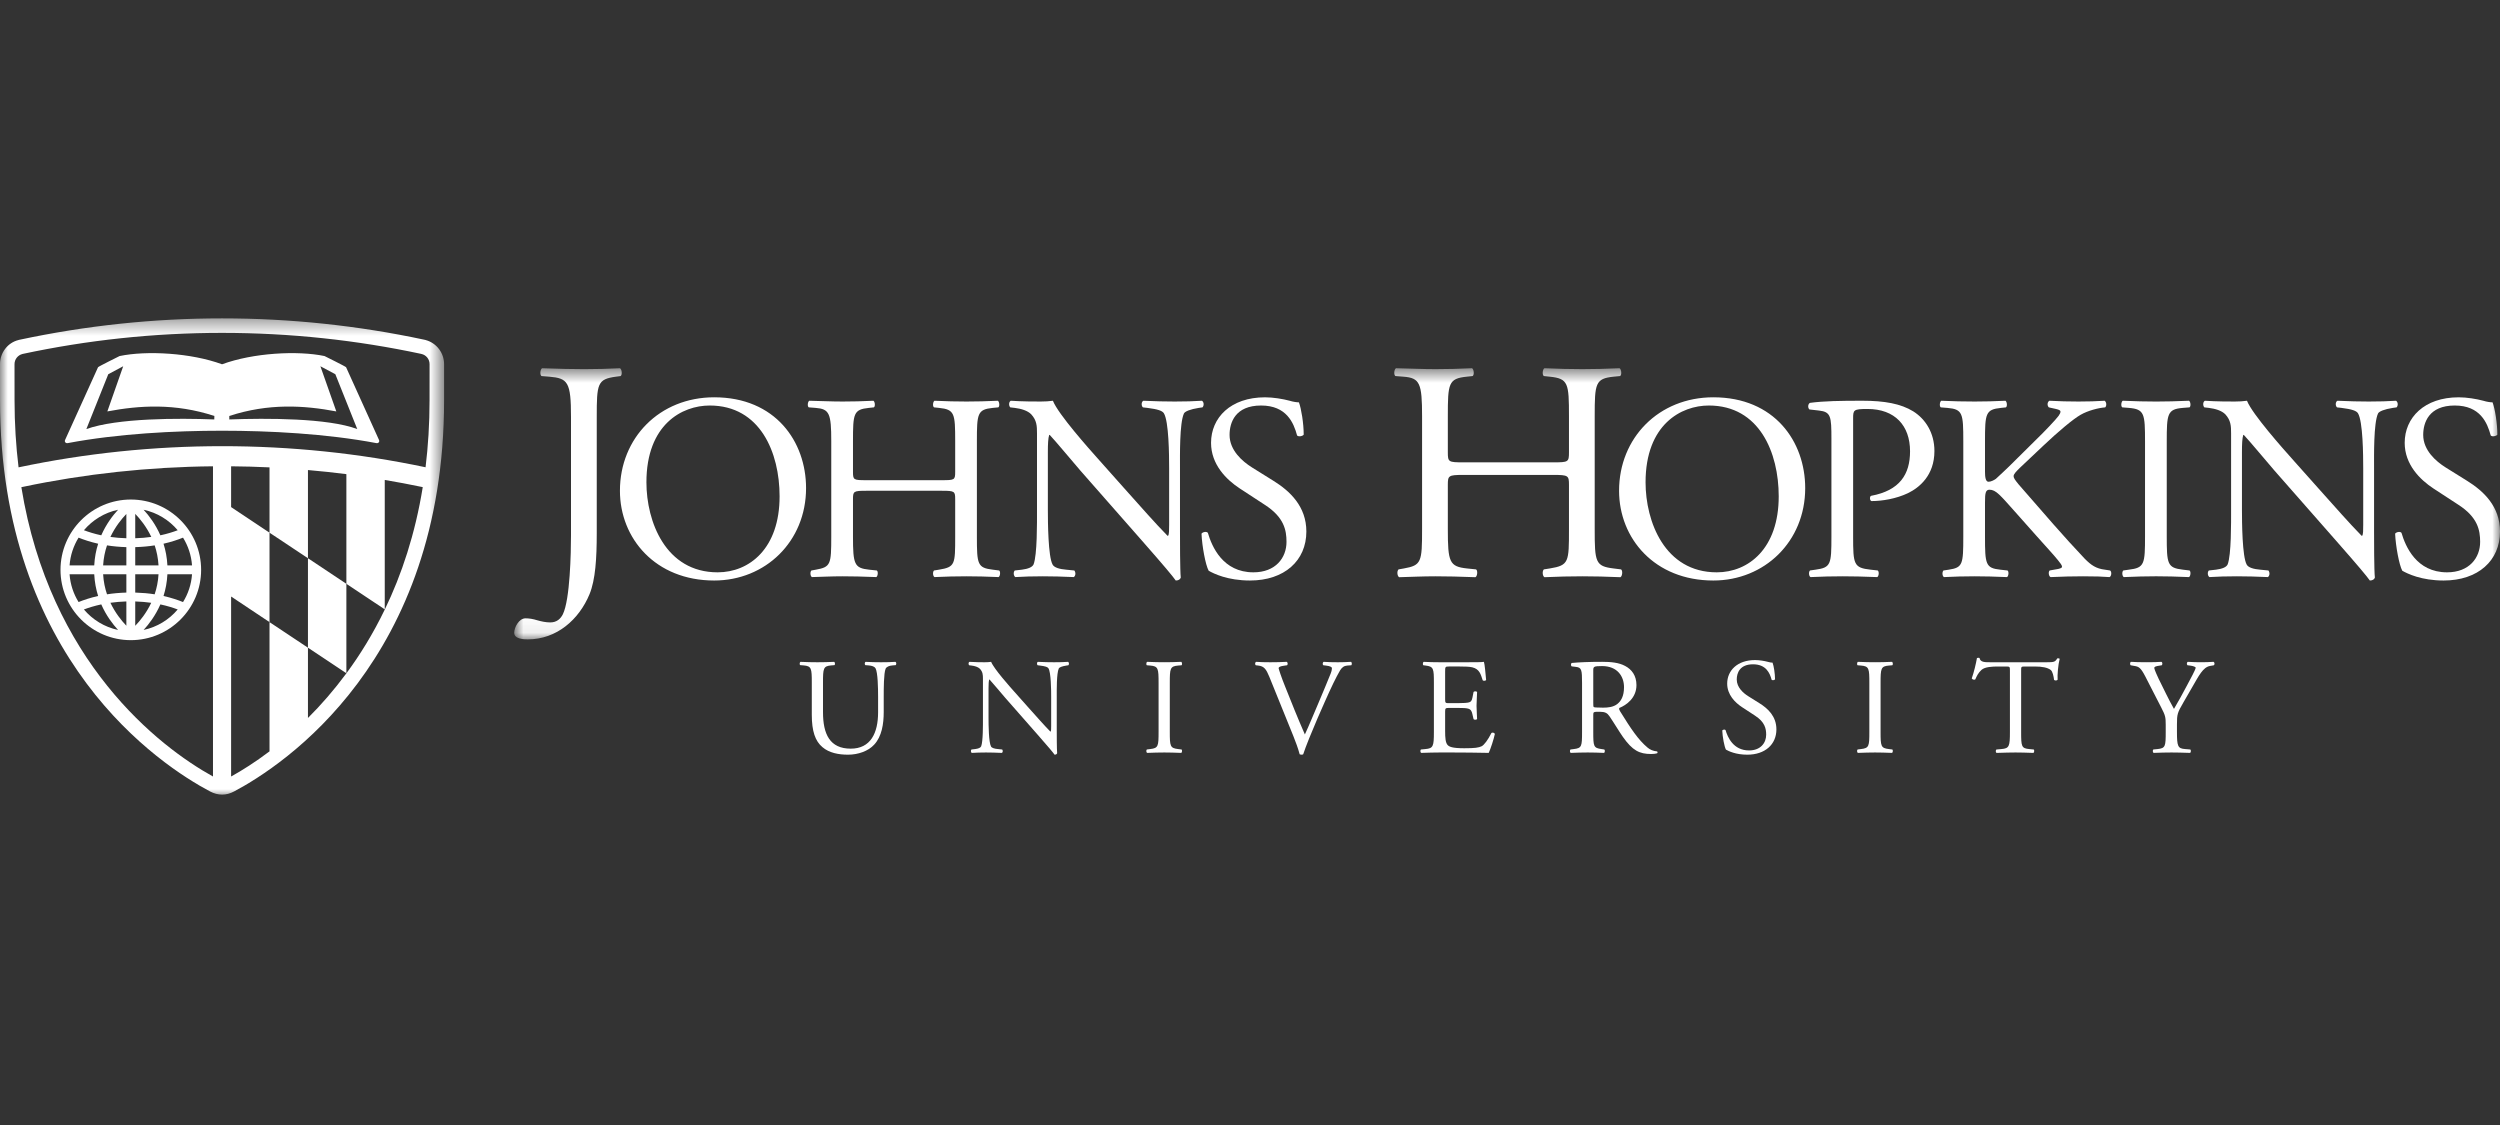 <svg width="160" height="72" viewBox="0 0 160 72" fill="none" xmlns="http://www.w3.org/2000/svg">
<rect x="0" y="0" width="160" height="72" fill="#333333" stroke="none"/>
<path d="M56.198 44.581C56.198 44.039 56.181 43.032 56.033 42.77C55.971 42.664 55.813 42.603 55.595 42.586L55.377 42.569C55.324 42.506 55.34 42.394 55.393 42.358C55.727 42.376 56.049 42.384 56.391 42.384C56.758 42.384 56.994 42.376 57.31 42.358C57.38 42.402 57.37 42.515 57.328 42.569L57.117 42.586C56.899 42.603 56.732 42.682 56.68 42.797C56.558 43.085 56.558 44.09 56.558 44.581V45.571C56.558 46.331 56.436 47.136 55.945 47.66C55.568 48.072 54.92 48.3 54.273 48.3C53.669 48.3 53.066 48.185 52.638 47.819C52.175 47.434 51.955 46.796 51.955 45.754V43.688C51.955 42.778 51.937 42.629 51.43 42.586L51.212 42.569C51.159 42.533 51.176 42.384 51.228 42.358C51.665 42.376 51.963 42.384 52.314 42.384C52.672 42.384 52.962 42.376 53.389 42.358C53.442 42.384 53.459 42.533 53.407 42.569L53.198 42.586C52.69 42.629 52.672 42.778 52.672 43.688V45.579C52.672 46.987 53.109 47.914 54.448 47.914C55.717 47.914 56.198 46.919 56.198 45.588V44.581Z" fill="white"/>
<path d="M67.632 46.673C67.632 46.935 67.632 47.976 67.658 48.204C67.642 48.256 67.589 48.3 67.493 48.3C67.388 48.151 67.134 47.845 66.373 46.979L64.343 44.669C64.106 44.397 63.512 43.681 63.328 43.487H63.31C63.276 43.592 63.266 43.795 63.266 44.056V45.963C63.266 46.375 63.276 47.512 63.425 47.775C63.477 47.871 63.652 47.923 63.872 47.94L64.142 47.968C64.194 48.037 64.186 48.142 64.124 48.186C63.731 48.169 63.425 48.159 63.101 48.159C62.733 48.159 62.497 48.169 62.191 48.186C62.128 48.142 62.12 48.02 62.173 47.968L62.409 47.94C62.611 47.914 62.75 47.862 62.794 47.765C62.917 47.452 62.908 46.383 62.908 45.963V43.435C62.908 43.189 62.899 43.006 62.716 42.804C62.593 42.682 62.382 42.621 62.173 42.595L62.025 42.577C61.972 42.525 61.972 42.394 62.042 42.358C62.409 42.384 62.873 42.384 63.03 42.384C63.171 42.384 63.319 42.376 63.433 42.358C63.608 42.804 64.641 43.96 64.929 44.283L65.777 45.237C66.382 45.91 66.81 46.401 67.223 46.822H67.239C67.275 46.777 67.275 46.637 67.275 46.453V44.581C67.275 44.17 67.265 43.032 67.1 42.77C67.047 42.69 66.907 42.638 66.557 42.595L66.408 42.577C66.347 42.525 66.355 42.384 66.425 42.358C66.828 42.376 67.126 42.384 67.459 42.384C67.833 42.384 68.062 42.376 68.359 42.358C68.429 42.402 68.429 42.525 68.377 42.577L68.254 42.595C67.974 42.638 67.799 42.708 67.764 42.778C67.616 43.095 67.632 44.178 67.632 44.581V46.673Z" fill="white"/>
<path d="M74.149 43.715C74.149 42.787 74.132 42.638 73.615 42.595L73.397 42.577C73.344 42.541 73.362 42.383 73.414 42.357C73.851 42.376 74.149 42.383 74.517 42.383C74.867 42.383 75.164 42.376 75.602 42.357C75.654 42.383 75.671 42.541 75.619 42.577L75.401 42.595C74.884 42.638 74.867 42.787 74.867 43.715V46.83C74.867 47.757 74.884 47.879 75.401 47.94L75.619 47.967C75.671 48.002 75.654 48.159 75.602 48.185C75.164 48.169 74.867 48.159 74.517 48.159C74.149 48.159 73.851 48.169 73.414 48.185C73.362 48.159 73.344 48.02 73.397 47.967L73.615 47.94C74.132 47.879 74.149 47.757 74.149 46.83V43.715Z" fill="white"/>
<path d="M81.236 43.312C81.035 42.823 80.903 42.638 80.527 42.595L80.368 42.577C80.308 42.525 80.316 42.402 80.386 42.357C80.64 42.376 80.92 42.384 81.297 42.384C81.681 42.384 81.987 42.376 82.356 42.357C82.416 42.393 82.434 42.525 82.373 42.577L82.241 42.595C81.909 42.638 81.84 42.69 81.83 42.761C81.848 42.849 81.996 43.322 82.267 43.986C82.67 45.002 83.073 46.006 83.512 47.005C83.781 46.427 84.15 45.527 84.351 45.062C84.604 44.468 85.016 43.479 85.165 43.102C85.235 42.919 85.243 42.823 85.243 42.761C85.243 42.7 85.155 42.629 84.849 42.595L84.692 42.577C84.63 42.525 84.648 42.393 84.71 42.357C84.954 42.376 85.287 42.384 85.618 42.384C85.908 42.384 86.18 42.376 86.468 42.357C86.529 42.393 86.529 42.532 86.486 42.577L86.224 42.595C86.013 42.612 85.882 42.718 85.767 42.901C85.523 43.312 85.181 44.022 84.788 44.913L84.315 45.989C83.965 46.796 83.554 47.809 83.405 48.273C83.379 48.291 83.344 48.3 83.31 48.3C83.266 48.3 83.222 48.291 83.178 48.273C83.081 47.906 82.924 47.478 82.775 47.11L81.236 43.312Z" fill="white"/>
<path d="M91.769 43.698C91.769 42.787 91.751 42.655 91.235 42.595L91.095 42.577C91.043 42.541 91.06 42.384 91.112 42.358C91.49 42.376 91.787 42.384 92.145 42.384H93.79C94.35 42.384 94.867 42.384 94.971 42.358C95.023 42.507 95.076 43.137 95.112 43.523C95.076 43.575 94.936 43.592 94.893 43.539C94.761 43.129 94.683 42.823 94.228 42.708C94.045 42.664 93.764 42.655 93.378 42.655H92.748C92.488 42.655 92.488 42.674 92.488 43.006V44.756C92.488 45.002 92.514 45.002 92.775 45.002H93.284C93.65 45.002 93.922 44.983 94.026 44.949C94.133 44.913 94.194 44.86 94.237 44.642L94.308 44.283C94.35 44.231 94.498 44.231 94.534 44.291C94.534 44.502 94.498 44.844 94.498 45.177C94.498 45.491 94.534 45.825 94.534 46.015C94.498 46.077 94.35 46.077 94.308 46.025L94.228 45.684C94.194 45.527 94.133 45.396 93.958 45.352C93.835 45.316 93.624 45.307 93.284 45.307H92.775C92.514 45.307 92.488 45.316 92.488 45.545V46.777C92.488 47.241 92.514 47.538 92.652 47.686C92.758 47.791 92.941 47.888 93.712 47.888C94.386 47.888 94.638 47.853 94.832 47.757C94.989 47.67 95.225 47.363 95.453 46.909C95.515 46.864 95.638 46.89 95.671 46.971C95.611 47.277 95.392 47.95 95.278 48.185C94.49 48.169 93.712 48.159 92.933 48.159H92.145C91.769 48.159 91.471 48.169 90.954 48.185C90.901 48.159 90.885 48.02 90.937 47.968L91.225 47.94C91.725 47.897 91.769 47.765 91.769 46.848V43.698Z" fill="white"/>
<path d="M101.251 43.707C101.251 42.875 101.224 42.726 100.867 42.681L100.586 42.648C100.525 42.603 100.525 42.463 100.596 42.428C101.084 42.384 101.69 42.357 102.546 42.357C103.089 42.357 103.605 42.402 104.008 42.621C104.426 42.839 104.733 43.234 104.733 43.847C104.733 44.678 104.078 45.132 103.641 45.307C103.597 45.36 103.641 45.448 103.684 45.519C104.383 46.647 104.847 47.347 105.443 47.845C105.592 47.976 105.811 48.072 106.047 48.089C106.091 48.107 106.098 48.178 106.055 48.211C105.977 48.237 105.836 48.256 105.671 48.256C104.926 48.256 104.479 48.036 103.86 47.154C103.631 46.83 103.273 46.226 103.001 45.833C102.87 45.64 102.729 45.553 102.38 45.553C101.986 45.553 101.969 45.561 101.969 45.746V46.848C101.969 47.765 101.986 47.871 102.495 47.94L102.677 47.968C102.729 48.01 102.713 48.159 102.661 48.185C102.267 48.169 101.969 48.159 101.619 48.159C101.251 48.159 100.935 48.169 100.525 48.185C100.473 48.159 100.455 48.029 100.508 47.968L100.725 47.94C101.233 47.88 101.251 47.765 101.251 46.848V43.707ZM101.969 44.957C101.969 45.115 101.969 45.211 101.996 45.247C102.022 45.273 102.153 45.29 102.598 45.29C102.914 45.29 103.247 45.255 103.5 45.062C103.736 44.879 103.937 44.572 103.937 43.978C103.937 43.286 103.51 42.629 102.536 42.629C101.996 42.629 101.969 42.664 101.969 42.91V44.957Z" fill="white"/>
<path d="M111.825 48.3C111.092 48.3 110.627 48.072 110.46 47.975C110.355 47.783 110.242 47.162 110.224 46.751C110.268 46.689 110.399 46.672 110.435 46.725C110.566 47.171 110.925 48.028 111.94 48.028C112.675 48.028 113.035 47.548 113.035 47.022C113.035 46.637 112.955 46.208 112.316 45.798L111.486 45.255C111.047 44.965 110.54 44.467 110.54 43.75C110.54 42.919 111.188 42.244 112.325 42.244C112.596 42.244 112.911 42.297 113.139 42.357C113.252 42.393 113.374 42.41 113.444 42.41C113.523 42.621 113.602 43.11 113.602 43.479C113.567 43.531 113.427 43.557 113.384 43.505C113.271 43.084 113.035 42.515 112.193 42.515C111.337 42.515 111.152 43.084 111.152 43.487C111.152 43.995 111.572 44.361 111.896 44.562L112.596 45.001C113.148 45.342 113.69 45.849 113.69 46.681C113.69 47.643 112.964 48.3 111.825 48.3Z" fill="white"/>
<path d="M119.638 43.715C119.638 42.787 119.622 42.638 119.104 42.595L118.885 42.577C118.832 42.541 118.851 42.383 118.903 42.357C119.341 42.376 119.638 42.383 120.006 42.383C120.357 42.383 120.653 42.376 121.092 42.357C121.144 42.383 121.162 42.541 121.108 42.577L120.888 42.595C120.374 42.638 120.357 42.787 120.357 43.715V46.83C120.357 47.757 120.374 47.879 120.888 47.94L121.108 47.967C121.162 48.002 121.144 48.159 121.092 48.185C120.653 48.169 120.357 48.159 120.006 48.159C119.638 48.159 119.341 48.169 118.903 48.185C118.851 48.159 118.832 48.02 118.885 47.967L119.104 47.94C119.622 47.879 119.638 47.757 119.638 46.83V43.715Z" fill="white"/>
<path d="M129.353 46.848C129.353 47.765 129.37 47.897 129.876 47.94L130.158 47.968C130.21 48.002 130.191 48.159 130.139 48.186C129.64 48.169 129.343 48.159 128.993 48.159C128.643 48.159 128.337 48.169 127.776 48.186C127.723 48.159 127.707 48.01 127.776 47.968L128.092 47.94C128.591 47.897 128.635 47.765 128.635 46.848V42.936C128.635 42.664 128.635 42.656 128.371 42.656H127.89C127.515 42.656 127.034 42.674 126.814 42.875C126.605 43.068 126.516 43.26 126.42 43.479C126.351 43.532 126.227 43.487 126.192 43.419C126.333 43.024 126.464 42.463 126.525 42.114C126.552 42.097 126.665 42.088 126.691 42.114C126.744 42.394 127.034 42.384 127.436 42.384H130.981C131.452 42.384 131.531 42.367 131.662 42.14C131.706 42.124 131.803 42.132 131.819 42.166C131.722 42.525 131.662 43.234 131.688 43.497C131.654 43.566 131.505 43.566 131.46 43.513C131.434 43.296 131.372 42.972 131.243 42.875C131.041 42.726 130.709 42.656 130.226 42.656H129.605C129.343 42.656 129.353 42.664 129.353 42.953V46.848Z" fill="white"/>
<path d="M139.325 46.83C139.325 47.764 139.377 47.905 139.85 47.94L140.184 47.967C140.235 48.02 140.219 48.159 140.166 48.185C139.623 48.168 139.325 48.159 138.975 48.159C138.606 48.159 138.294 48.168 137.829 48.185C137.777 48.159 137.758 48.02 137.811 47.967L138.084 47.94C138.59 47.887 138.606 47.764 138.606 46.83V46.383C138.606 45.902 138.58 45.788 138.328 45.299L137.295 43.285C136.997 42.708 136.867 42.664 136.604 42.621L136.359 42.577C136.307 42.515 136.316 42.393 136.377 42.357C136.656 42.375 136.971 42.383 137.392 42.383C137.794 42.383 138.109 42.375 138.328 42.357C138.407 42.383 138.407 42.524 138.354 42.577L138.241 42.595C137.935 42.638 137.873 42.681 137.873 42.752C137.873 42.839 138.101 43.338 138.145 43.426C138.467 44.073 138.791 44.764 139.134 45.37C139.404 44.904 139.693 44.397 139.956 43.89C140.201 43.434 140.523 42.839 140.523 42.734C140.523 42.681 140.367 42.621 140.157 42.595L139.999 42.577C139.939 42.515 139.947 42.393 140.017 42.357C140.331 42.375 140.585 42.383 140.856 42.383C141.128 42.383 141.373 42.375 141.671 42.357C141.741 42.402 141.75 42.524 141.689 42.577L141.443 42.621C140.988 42.699 140.725 43.251 140.287 44.004L139.737 44.957C139.351 45.623 139.325 45.701 139.325 46.374V46.83Z" fill="white"/>
<mask id="mask0_1806_5924" style="mask-type:luminance" maskUnits="userSpaceOnUse" x="0" y="20" width="29" height="32">
<path d="M28.422 20.375H0V51.001H28.422V20.375Z" fill="white"/>
</mask>
<g mask="url(#mask0_1806_5924)">
<path d="M22.149 23.502C22.127 23.459 20.769 22.787 20.769 22.787C19.043 22.425 16.198 22.583 14.214 23.313H14.207C12.223 22.583 9.381 22.425 7.654 22.787C7.654 22.787 6.295 23.459 6.275 23.502L4.171 28.145C4.102 28.274 4.21 28.384 4.33 28.36C7.528 27.753 11.201 27.566 14.21 27.566H14.212C17.22 27.566 20.894 27.753 24.092 28.36C24.212 28.384 24.319 28.274 24.251 28.145L22.149 23.502ZM13.714 26.845C11.434 26.754 7.5 26.754 5.527 27.46L6.929 23.951L7.885 23.44L6.87 26.331C8.925 25.942 11.199 25.797 13.72 26.622L13.714 26.845ZM14.675 26.845V26.622C17.195 25.797 19.47 25.942 21.524 26.331L20.505 23.44L21.462 23.951L22.864 27.46C20.992 26.755 17.057 26.755 14.675 26.845Z" fill="white"/>
</g>
<mask id="mask1_1806_5924" style="mask-type:luminance" maskUnits="userSpaceOnUse" x="0" y="20" width="29" height="32">
<path d="M28.422 20.375H0V51.001H28.422V20.375Z" fill="white"/>
</mask>
<g mask="url(#mask1_1806_5924)">
<path d="M27.253 21.766L27.238 21.76L27.149 21.74C22.914 20.834 18.561 20.375 14.211 20.375C9.859 20.375 5.5 20.835 1.257 21.743L1.216 21.751L1.176 21.764C0.498 21.931 -0.001 22.568 -0.001 23.305L0.001 25.61C0.001 42.236 10.289 48.981 13.442 50.652C13.694 50.786 13.956 50.855 14.216 50.855C14.477 50.855 14.736 50.786 14.986 50.65C18.131 48.983 28.422 42.236 28.422 25.61V23.305C28.422 22.586 27.937 21.954 27.253 21.766ZM13.631 49.696C10.155 47.777 3.172 42.336 1.367 31.18L1.452 31.162C5.427 30.323 9.522 29.882 13.631 29.843V49.696ZM24.63 39.003C24.628 39.006 24.626 39.011 24.624 39.015C23.885 40.545 23.05 41.901 22.17 43.091C22.168 43.093 22.168 43.094 22.168 43.094C21.367 44.176 20.536 45.129 19.709 45.95V41.452L17.249 39.816V48.087C16.335 48.777 15.492 49.309 14.791 49.696V38.178L17.249 39.816V34.092L19.709 35.727V30.083C20.531 30.155 21.351 30.24 22.168 30.345V37.364L24.624 38.999V30.717C25.41 30.851 26.194 30.994 26.972 31.159L27.056 31.177C26.569 34.189 25.703 36.781 24.63 39.003ZM14.791 32.454V29.843C15.612 29.85 16.431 29.872 17.249 29.912V34.092L14.791 32.454ZM27.492 25.61C27.492 27.124 27.4 28.553 27.236 29.905C18.705 28.104 9.73 28.104 1.188 29.91C1.022 28.555 0.931 27.125 0.931 25.61L0.929 23.304C0.929 22.991 1.145 22.729 1.436 22.656L1.452 22.651C5.567 21.771 9.835 21.304 14.211 21.304C18.582 21.304 22.845 21.77 26.953 22.648L26.962 22.651C27.267 22.713 27.493 22.983 27.493 23.304L27.492 25.61Z" fill="white"/>
</g>
<mask id="mask2_1806_5924" style="mask-type:luminance" maskUnits="userSpaceOnUse" x="0" y="20" width="29" height="32">
<path d="M28.422 20.375H0V51.001H28.422V20.375Z" fill="white"/>
</mask>
<g mask="url(#mask2_1806_5924)">
<path d="M22.168 37.364L19.709 35.727V41.452L22.168 43.088V37.364Z" fill="white"/>
</g>
<mask id="mask3_1806_5924" style="mask-type:luminance" maskUnits="userSpaceOnUse" x="0" y="20" width="29" height="32">
<path d="M28.422 20.375H0V51.001H28.422V20.375Z" fill="white"/>
</mask>
<g mask="url(#mask3_1806_5924)">
<path d="M8.372 40.97C10.853 40.97 12.872 38.951 12.872 36.47C12.872 33.989 10.853 31.97 8.372 31.97C5.891 31.97 3.872 33.989 3.872 36.47C3.872 38.952 5.891 40.97 8.372 40.97ZM9.191 40.316C9.538 39.941 9.951 39.393 10.264 38.682C10.698 38.775 11.069 38.891 11.373 39.006C10.82 39.661 10.058 40.132 9.191 40.316ZM11.714 38.532C11.381 38.397 10.964 38.257 10.465 38.144C10.597 37.726 10.688 37.263 10.714 36.754H12.29C12.243 37.404 12.039 38.007 11.714 38.532ZM11.714 34.409C12.039 34.935 12.243 35.538 12.29 36.187H10.714C10.688 35.679 10.597 35.215 10.465 34.798C10.967 34.684 11.381 34.544 11.714 34.409ZM11.373 33.935C11.069 34.051 10.698 34.166 10.264 34.26C9.951 33.547 9.538 33.001 9.191 32.625C10.058 32.809 10.82 33.281 11.373 33.935ZM8.655 32.888C8.961 33.203 9.368 33.7 9.682 34.362C9.365 34.408 9.023 34.438 8.655 34.448V32.888ZM8.655 35.017C9.103 35.004 9.521 34.964 9.9 34.904C10.028 35.289 10.118 35.717 10.146 36.187H8.655V35.017ZM8.655 36.753H10.146C10.118 37.223 10.028 37.651 9.897 38.036C9.52 37.975 9.103 37.938 8.655 37.924V36.753ZM8.655 38.493C9.022 38.505 9.363 38.534 9.679 38.579C9.366 39.239 8.961 39.736 8.655 40.05V38.493ZM5.37 39.006C5.675 38.891 6.047 38.775 6.481 38.681C6.794 39.394 7.21 39.943 7.557 40.318C6.686 40.133 5.925 39.662 5.37 39.006ZM8.087 40.047C7.782 39.73 7.379 39.234 7.066 38.578C7.382 38.533 7.722 38.504 8.087 38.492V40.047ZM8.087 37.925C7.64 37.938 7.226 37.976 6.849 38.036C6.718 37.651 6.627 37.224 6.6 36.754H8.087V37.925ZM8.087 36.187H6.6C6.627 35.718 6.718 35.29 6.849 34.904C7.226 34.964 7.64 35.004 8.087 35.017V36.187ZM8.087 34.448C7.722 34.438 7.382 34.408 7.066 34.363C7.379 33.706 7.782 33.21 8.087 32.894V34.448ZM7.557 32.624C7.21 32.999 6.794 33.546 6.481 34.26C6.047 34.166 5.675 34.049 5.371 33.934C5.925 33.28 6.687 32.808 7.557 32.624ZM5.029 34.409C5.363 34.544 5.778 34.684 6.282 34.798C6.148 35.215 6.057 35.679 6.031 36.187H4.453C4.499 35.538 4.705 34.934 5.029 34.409ZM4.453 36.753H6.031C6.057 37.262 6.148 37.725 6.28 38.143C5.778 38.256 5.363 38.396 5.029 38.531C4.704 38.007 4.499 37.404 4.453 36.753Z" fill="white"/>
</g>
<mask id="mask4_1806_5924" style="mask-type:luminance" maskUnits="userSpaceOnUse" x="32" y="23" width="128" height="18">
<path d="M160 23.565H32.909V40.92H160V23.565Z" fill="white"/>
</mask>
<g mask="url(#mask4_1806_5924)">
<path d="M36.544 26.679C36.544 24.449 36.344 24.208 35.158 24.107L34.656 24.068C34.536 23.987 34.576 23.626 34.697 23.566C35.861 23.605 36.544 23.626 37.387 23.626C38.192 23.626 38.874 23.605 39.678 23.566C39.798 23.626 39.838 23.987 39.718 24.068L39.417 24.107C38.232 24.269 38.192 24.548 38.192 26.679V34.132C38.192 35.718 38.11 37.104 37.73 38.027C37.066 39.636 35.641 40.921 33.772 40.921C33.532 40.921 32.909 40.9 32.909 40.498C32.909 40.157 33.209 39.573 33.631 39.573C33.873 39.573 34.114 39.613 34.375 39.695C34.656 39.775 34.937 39.835 35.218 39.835C35.641 39.835 35.882 39.594 36.023 39.313C36.484 38.368 36.544 35.356 36.544 34.271V26.679Z" fill="white"/>
</g>
<mask id="mask5_1806_5924" style="mask-type:luminance" maskUnits="userSpaceOnUse" x="32" y="23" width="128" height="18">
<path d="M160 23.565H32.909V40.92H160V23.565Z" fill="white"/>
</mask>
<g mask="url(#mask5_1806_5924)">
<path d="M39.676 31.409C39.676 28.021 42.218 25.427 45.708 25.427C49.623 25.427 51.588 28.257 51.588 31.24C51.588 34.663 48.979 37.153 45.708 37.153C41.947 37.153 39.676 34.459 39.676 31.409ZM49.894 31.765C49.894 28.97 48.657 25.953 45.421 25.953C43.658 25.953 41.371 27.157 41.371 30.868C41.371 33.374 42.591 36.629 45.928 36.629C47.963 36.629 49.894 35.104 49.894 31.765Z" fill="white"/>
</g>
<mask id="mask6_1806_5924" style="mask-type:luminance" maskUnits="userSpaceOnUse" x="32" y="23" width="128" height="18">
<path d="M160 23.565H32.909V40.92H160V23.565Z" fill="white"/>
</mask>
<g mask="url(#mask6_1806_5924)">
<path d="M55.438 31.409C54.624 31.409 54.591 31.444 54.591 31.953V34.341C54.591 36.12 54.675 36.357 55.624 36.459L56.115 36.511C56.217 36.578 56.183 36.883 56.082 36.933C55.166 36.899 54.591 36.883 53.929 36.883C53.201 36.883 52.625 36.917 51.964 36.933C51.862 36.883 51.829 36.611 51.929 36.511L52.218 36.459C53.166 36.289 53.201 36.12 53.201 34.341V28.24C53.201 26.461 53.082 26.174 52.201 26.105L51.76 26.071C51.658 26.004 51.693 25.698 51.795 25.648C52.625 25.664 53.201 25.698 53.929 25.698C54.591 25.698 55.166 25.682 55.895 25.648C55.996 25.698 56.031 26.004 55.929 26.071L55.607 26.105C54.624 26.207 54.591 26.461 54.591 28.24V30.19C54.591 30.714 54.624 30.732 55.438 30.732H60.284C61.098 30.732 61.132 30.714 61.132 30.19V28.24C61.132 26.461 61.098 26.207 60.098 26.105L59.777 26.071C59.674 26.004 59.707 25.698 59.81 25.648C60.589 25.682 61.165 25.698 61.86 25.698C62.521 25.698 63.097 25.682 63.86 25.648C63.96 25.698 63.995 26.004 63.894 26.071L63.537 26.105C62.556 26.207 62.521 26.461 62.521 28.24V34.341C62.521 36.12 62.556 36.34 63.537 36.459L63.944 36.511C64.046 36.578 64.012 36.883 63.909 36.933C63.097 36.899 62.521 36.883 61.86 36.883C61.165 36.883 60.556 36.899 59.81 36.933C59.707 36.883 59.674 36.611 59.777 36.511L60.098 36.459C61.132 36.289 61.132 36.12 61.132 34.341V31.953C61.132 31.444 61.098 31.409 60.284 31.409H55.438Z" fill="white"/>
</g>
<mask id="mask7_1806_5924" style="mask-type:luminance" maskUnits="userSpaceOnUse" x="32" y="23" width="128" height="18">
<path d="M160 23.565H32.909V40.92H160V23.565Z" fill="white"/>
</mask>
<g mask="url(#mask7_1806_5924)">
<path d="M75.519 34.002C75.519 34.511 75.519 36.527 75.569 36.967C75.536 37.069 75.434 37.153 75.248 37.153C75.045 36.866 74.553 36.273 73.079 34.595L69.147 30.121C68.691 29.596 67.537 28.206 67.182 27.835H67.149C67.08 28.038 67.063 28.427 67.063 28.935V32.63C67.063 33.426 67.08 35.629 67.368 36.136C67.47 36.324 67.809 36.425 68.233 36.459L68.758 36.511C68.86 36.645 68.842 36.849 68.724 36.933C67.961 36.9 67.368 36.883 66.742 36.883C66.029 36.883 65.573 36.9 64.979 36.933C64.861 36.849 64.845 36.611 64.945 36.511L65.403 36.459C65.792 36.408 66.063 36.306 66.149 36.12C66.385 35.511 66.368 33.443 66.368 32.63V27.733C66.368 27.258 66.352 26.901 65.996 26.513C65.759 26.275 65.352 26.156 64.945 26.105L64.657 26.072C64.555 25.97 64.555 25.717 64.691 25.648C65.403 25.698 66.3 25.698 66.606 25.698C66.877 25.698 67.165 25.682 67.386 25.648C67.724 26.513 69.724 28.749 70.283 29.376L71.927 31.223C73.095 32.528 73.925 33.477 74.722 34.29H74.757C74.825 34.206 74.825 33.934 74.825 33.578V29.952C74.825 29.155 74.808 26.953 74.485 26.444C74.383 26.292 74.113 26.19 73.434 26.105L73.146 26.072C73.028 25.97 73.046 25.698 73.18 25.648C73.96 25.682 74.536 25.698 75.181 25.698C75.909 25.698 76.348 25.682 76.925 25.648C77.062 25.733 77.062 25.97 76.959 26.072L76.722 26.105C76.18 26.19 75.841 26.326 75.773 26.461C75.485 27.071 75.519 29.172 75.519 29.952V34.002Z" fill="white"/>
</g>
<mask id="mask8_1806_5924" style="mask-type:luminance" maskUnits="userSpaceOnUse" x="32" y="23" width="128" height="18">
<path d="M160 23.565H32.909V40.92H160V23.565Z" fill="white"/>
</mask>
<g mask="url(#mask8_1806_5924)">
<path d="M79.998 37.153C78.573 37.153 77.676 36.713 77.355 36.527C77.151 36.153 76.93 34.951 76.897 34.155C76.981 34.035 77.236 34.002 77.304 34.104C77.557 34.967 78.252 36.629 80.218 36.629C81.641 36.629 82.336 35.697 82.336 34.681C82.336 33.934 82.184 33.105 80.946 32.307L79.337 31.256C78.489 30.698 77.507 29.731 77.507 28.342C77.507 26.732 78.761 25.428 80.963 25.428C81.489 25.428 82.099 25.53 82.54 25.648C82.759 25.717 82.996 25.75 83.131 25.75C83.284 26.156 83.437 27.106 83.437 27.817C83.37 27.919 83.099 27.969 83.013 27.868C82.793 27.054 82.336 25.953 80.709 25.953C79.048 25.953 78.692 27.054 78.692 27.835C78.692 28.817 79.506 29.528 80.133 29.919L81.489 30.765C82.556 31.426 83.607 32.409 83.607 34.019C83.607 35.883 82.2 37.153 79.998 37.153Z" fill="white"/>
</g>
<mask id="mask9_1806_5924" style="mask-type:luminance" maskUnits="userSpaceOnUse" x="32" y="23" width="128" height="18">
<path d="M160 23.565H32.909V40.92H160V23.565Z" fill="white"/>
</mask>
<g mask="url(#mask9_1806_5924)">
<path d="M93.665 30.395C92.701 30.395 92.661 30.434 92.661 31.036V33.869C92.661 35.977 92.76 36.259 93.885 36.381L94.469 36.441C94.589 36.521 94.549 36.883 94.427 36.941C93.344 36.902 92.661 36.883 91.878 36.883C91.013 36.883 90.33 36.922 89.547 36.941C89.426 36.883 89.385 36.561 89.507 36.441L89.848 36.381C90.973 36.179 91.013 35.977 91.013 33.869V26.638C91.013 24.529 90.872 24.187 89.828 24.107L89.305 24.067C89.186 23.987 89.226 23.625 89.346 23.565C90.33 23.585 91.013 23.625 91.878 23.625C92.661 23.625 93.344 23.605 94.207 23.565C94.328 23.625 94.368 23.987 94.247 24.067L93.865 24.107C92.701 24.229 92.661 24.529 92.661 26.638V28.948C92.661 29.571 92.701 29.59 93.665 29.59H99.41C100.374 29.59 100.414 29.571 100.414 28.948V26.638C100.414 24.529 100.374 24.229 99.188 24.107L98.806 24.067C98.686 23.987 98.726 23.625 98.847 23.565C99.769 23.605 100.454 23.625 101.277 23.625C102.061 23.625 102.744 23.605 103.648 23.565C103.768 23.625 103.809 23.987 103.687 24.067L103.266 24.107C102.102 24.229 102.061 24.529 102.061 26.638V33.869C102.061 35.977 102.102 36.239 103.266 36.381L103.748 36.441C103.868 36.521 103.829 36.883 103.707 36.941C102.744 36.902 102.061 36.883 101.277 36.883C100.454 36.883 99.731 36.902 98.847 36.941C98.726 36.883 98.686 36.561 98.806 36.441L99.188 36.381C100.414 36.179 100.414 35.977 100.414 33.869V31.036C100.414 30.434 100.374 30.395 99.41 30.395H93.665Z" fill="white"/>
</g>
<mask id="mask10_1806_5924" style="mask-type:luminance" maskUnits="userSpaceOnUse" x="32" y="23" width="128" height="18">
<path d="M160 23.565H32.909V40.92H160V23.565Z" fill="white"/>
</mask>
<g mask="url(#mask10_1806_5924)">
<path d="M103.621 31.409C103.621 28.021 106.164 25.427 109.653 25.427C113.568 25.427 115.533 28.257 115.533 31.24C115.533 34.663 112.924 37.153 109.653 37.153C105.892 37.153 103.621 34.459 103.621 31.409ZM113.838 31.765C113.838 28.97 112.603 25.953 109.365 25.953C107.604 25.953 105.316 27.157 105.316 30.868C105.316 33.374 106.536 36.629 109.874 36.629C111.908 36.629 113.838 35.104 113.838 31.765Z" fill="white"/>
</g>
<mask id="mask11_1806_5924" style="mask-type:luminance" maskUnits="userSpaceOnUse" x="32" y="23" width="128" height="18">
<path d="M160 23.565H32.909V40.92H160V23.565Z" fill="white"/>
</mask>
<g mask="url(#mask11_1806_5924)">
<path d="M118.6 34.341C118.6 36.12 118.635 36.34 119.719 36.459L120.176 36.51C120.278 36.594 120.245 36.883 120.142 36.934C119.176 36.899 118.618 36.883 117.939 36.883C117.228 36.883 116.618 36.899 115.873 36.934C115.77 36.883 115.737 36.611 115.839 36.51L116.195 36.459C117.177 36.324 117.211 36.12 117.211 34.341V28.089C117.211 26.648 117.177 26.36 116.414 26.275L115.805 26.206C115.686 26.105 115.702 25.851 115.839 25.783C116.737 25.664 117.788 25.647 119.193 25.647C120.6 25.647 121.65 25.834 122.447 26.326C123.227 26.817 123.803 27.698 123.803 28.867C123.803 30.426 122.838 31.207 122.109 31.562C121.362 31.918 120.465 32.069 119.769 32.069C119.651 32.02 119.651 31.765 119.753 31.732C121.583 31.392 122.243 30.358 122.243 28.884C122.243 27.24 121.278 26.174 119.516 26.174C118.618 26.174 118.6 26.24 118.6 26.784V34.341Z" fill="white"/>
</g>
<mask id="mask12_1806_5924" style="mask-type:luminance" maskUnits="userSpaceOnUse" x="32" y="23" width="128" height="18">
<path d="M160 23.565H32.909V40.92H160V23.565Z" fill="white"/>
</mask>
<g mask="url(#mask12_1806_5924)">
<path d="M125.651 28.24C125.651 26.461 125.617 26.19 124.635 26.106L124.21 26.072C124.109 26.004 124.144 25.698 124.245 25.648C125.075 25.682 125.617 25.698 126.379 25.698C127.04 25.698 127.616 25.682 128.346 25.648C128.447 25.698 128.481 26.004 128.379 26.072L128.058 26.106C127.075 26.207 127.04 26.461 127.04 28.24V30.191C127.04 30.512 127.075 30.833 127.262 30.833C127.414 30.833 127.616 30.732 127.735 30.647C127.972 30.444 128.413 30.003 128.6 29.833L130.43 28.021C130.751 27.715 131.582 26.851 131.751 26.614C131.836 26.495 131.871 26.41 131.871 26.343C131.871 26.275 131.803 26.225 131.582 26.174L131.125 26.072C131.006 25.953 131.022 25.733 131.158 25.648C131.751 25.682 132.43 25.698 133.022 25.698C133.615 25.698 134.192 25.682 134.699 25.648C134.819 25.733 134.836 25.97 134.733 26.072C134.294 26.106 133.633 26.275 133.159 26.547C132.684 26.817 131.734 27.613 130.785 28.512L129.26 29.952C129.023 30.191 128.87 30.342 128.87 30.477C128.87 30.597 128.972 30.732 129.193 31.003C130.802 32.849 132.107 34.375 133.429 35.764C133.836 36.171 134.145 36.392 134.72 36.46L135.047 36.511C135.167 36.594 135.132 36.883 135.012 36.934C134.572 36.9 134.108 36.883 133.311 36.883C132.617 36.883 132.022 36.9 131.243 36.934C131.125 36.9 131.074 36.611 131.176 36.511L131.565 36.441C131.803 36.408 131.971 36.357 131.971 36.273C131.971 36.171 131.853 36.036 131.734 35.883C131.411 35.476 130.972 35.019 130.328 34.29L128.972 32.765C128.007 31.681 127.735 31.342 127.328 31.342C127.075 31.342 127.04 31.562 127.04 32.156V34.341C127.04 36.12 127.075 36.357 128.023 36.46L128.481 36.511C128.581 36.578 128.549 36.883 128.447 36.934C127.616 36.9 127.04 36.883 126.379 36.883C125.685 36.883 125.109 36.9 124.414 36.934C124.313 36.883 124.278 36.629 124.38 36.511L124.719 36.46C125.617 36.324 125.651 36.12 125.651 34.341V28.24Z" fill="white"/>
</g>
<mask id="mask13_1806_5924" style="mask-type:luminance" maskUnits="userSpaceOnUse" x="32" y="23" width="128" height="18">
<path d="M160 23.565H32.909V40.92H160V23.565Z" fill="white"/>
</mask>
<g mask="url(#mask13_1806_5924)">
<path d="M137.282 28.274C137.282 26.478 137.249 26.189 136.247 26.105L135.825 26.071C135.723 26.003 135.757 25.699 135.858 25.647C136.706 25.682 137.282 25.699 137.993 25.699C138.672 25.699 139.248 25.682 140.095 25.647C140.197 25.699 140.23 26.003 140.129 26.071L139.705 26.105C138.705 26.189 138.672 26.478 138.672 28.274V34.306C138.672 36.103 138.705 36.34 139.705 36.459L140.129 36.51C140.23 36.578 140.197 36.882 140.095 36.934C139.248 36.899 138.672 36.882 137.993 36.882C137.282 36.882 136.77 36.899 135.923 36.934C135.822 36.882 135.788 36.611 135.89 36.51L136.247 36.459C137.249 36.34 137.282 36.103 137.282 34.306V28.274Z" fill="white"/>
</g>
<mask id="mask14_1806_5924" style="mask-type:luminance" maskUnits="userSpaceOnUse" x="32" y="23" width="128" height="18">
<path d="M160 23.565H32.909V40.92H160V23.565Z" fill="white"/>
</mask>
<g mask="url(#mask14_1806_5924)">
<path d="M151.94 34.002C151.94 34.511 151.94 36.527 151.992 36.967C151.957 37.069 151.856 37.153 151.669 37.153C151.467 36.866 150.974 36.273 149.5 34.595L145.569 30.121C145.112 29.596 143.959 28.206 143.603 27.835H143.57C143.501 28.038 143.485 28.427 143.485 28.935V32.63C143.485 33.426 143.501 35.629 143.79 36.136C143.892 36.324 144.231 36.425 144.654 36.459L145.18 36.511C145.28 36.645 145.264 36.849 145.145 36.933C144.383 36.9 143.79 36.883 143.163 36.883C142.452 36.883 141.994 36.9 141.401 36.933C141.282 36.849 141.265 36.611 141.366 36.511L141.825 36.459C142.214 36.408 142.485 36.306 142.57 36.12C142.807 35.511 142.79 33.443 142.79 32.63V27.733C142.79 27.258 142.774 26.901 142.418 26.513C142.18 26.275 141.774 26.156 141.366 26.105L141.078 26.072C140.977 25.97 140.977 25.717 141.113 25.648C141.825 25.698 142.722 25.698 143.027 25.698C143.299 25.698 143.587 25.682 143.807 25.648C144.147 26.513 146.145 28.749 146.703 29.376L148.349 31.223C149.518 32.528 150.347 33.477 151.144 34.29H151.178C151.246 34.206 151.246 33.934 151.246 33.578V29.952C151.246 29.155 151.229 26.953 150.907 26.444C150.805 26.292 150.535 26.19 149.857 26.105L149.569 26.072C149.449 25.97 149.467 25.698 149.602 25.648C150.381 25.682 150.957 25.698 151.601 25.698C152.331 25.698 152.771 25.682 153.346 25.648C153.483 25.733 153.483 25.97 153.381 26.072L153.143 26.105C152.601 26.19 152.262 26.326 152.195 26.461C151.906 27.071 151.94 29.172 151.94 29.952V34.002Z" fill="white"/>
</g>
<mask id="mask15_1806_5924" style="mask-type:luminance" maskUnits="userSpaceOnUse" x="32" y="23" width="128" height="18">
<path d="M160 23.565H32.909V40.92H160V23.565Z" fill="white"/>
</mask>
<g mask="url(#mask15_1806_5924)">
<path d="M156.391 37.153C154.967 37.153 154.069 36.713 153.746 36.527C153.544 36.153 153.323 34.951 153.288 34.155C153.374 34.035 153.629 34.002 153.696 34.104C153.951 34.967 154.645 36.629 156.611 36.629C158.034 36.629 158.729 35.697 158.729 34.681C158.729 33.934 158.576 33.105 157.339 32.307L155.73 31.256C154.883 30.698 153.9 29.731 153.9 28.342C153.9 26.732 155.153 25.428 157.357 25.428C157.882 25.428 158.492 25.53 158.933 25.648C159.153 25.717 159.389 25.75 159.524 25.75C159.677 26.156 159.831 27.106 159.831 27.817C159.761 27.919 159.492 27.969 159.406 27.868C159.187 27.054 158.729 25.953 157.103 25.953C155.441 25.953 155.085 27.054 155.085 27.835C155.085 28.817 155.899 29.528 156.525 29.919L157.882 30.765C158.949 31.426 160 32.409 160 34.019C160 35.883 158.594 37.153 156.391 37.153Z" fill="white"/>
</g>
</svg>
